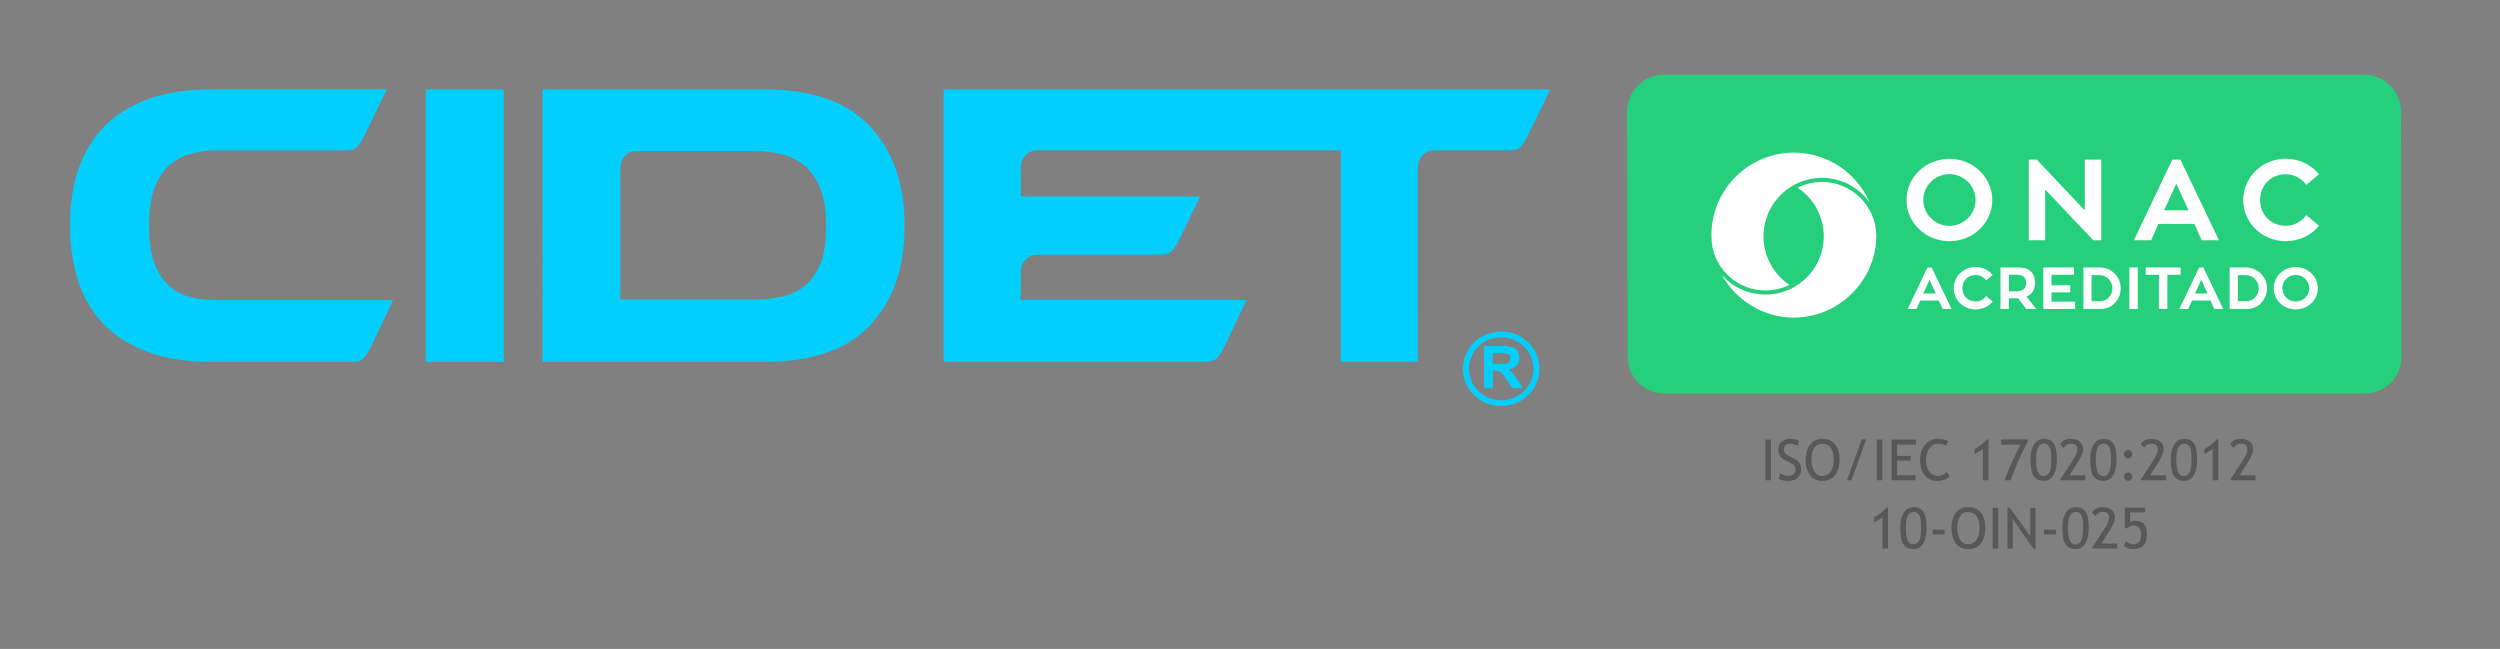<?xml version="1.0" encoding="UTF-8"?>
<svg xmlns="http://www.w3.org/2000/svg" id="Capa_1" viewBox="0 0 1853 481">
  <rect x="0" y="0" width="1853" height="481" fill="#808080" stroke="none"/>
  <defs>
    <style>.cls-1{fill:#fff;}.cls-2{fill:#26cf7c;}.cls-3{fill:#585857;}.cls-4{fill:#03cfff;}</style>
  </defs>
  <path class="cls-3" d="m1308.48,355.97v-30.17h4.12v30.17h-4.12Z"></path>
  <path class="cls-3" d="m1318.13,354.59l1.5-3.79c.77.56,1.73,1.03,2.87,1.41,1.15.38,2.17.57,3.08.57,1.61,0,2.9-.44,3.87-1.32.97-.88,1.46-2,1.46-3.36,0-1.02-.27-1.96-.81-2.83-.54-.87-1.9-1.82-4.09-2.85l-2.43-1.13c-2.06-.96-3.5-2.1-4.31-3.42-.82-1.32-1.22-2.9-1.22-4.76,0-2.25.8-4.12,2.39-5.6,1.59-1.48,3.64-2.22,6.14-2.22,3.34,0,5.66.54,6.96,1.63l-1.21,3.58c-.55-.4-1.39-.78-2.51-1.15-1.13-.37-2.17-.56-3.13-.56-1.4,0-2.5.4-3.31,1.19-.8.8-1.2,1.82-1.2,3.07,0,.77.14,1.47.43,2.1.29.63.69,1.16,1.21,1.59.51.43,1.57,1.02,3.16,1.79l2.47,1.17c2.06.97,3.5,2.14,4.33,3.49.83,1.35,1.25,3.07,1.25,5.16,0,2.27-.91,4.19-2.73,5.77-1.82,1.58-4.25,2.37-7.3,2.37-2.68,0-4.96-.63-6.86-1.89Z"></path>
  <path class="cls-3" d="m1338.34,340.63c0-4.37,1.09-8.02,3.28-10.96,2.19-2.94,5.14-4.41,8.86-4.41,4.19,0,7.4,1.35,9.63,4.06,2.23,2.7,3.35,6.47,3.35,11.3s-1.12,8.84-3.36,11.64c-2.24,2.81-5.44,4.21-9.62,4.21-3.8,0-6.78-1.48-8.93-4.45-2.15-2.97-3.22-6.77-3.22-11.41Zm4.32,0c0,3.46.68,6.35,2.05,8.67,1.37,2.32,3.29,3.48,5.78,3.48,2.81,0,4.96-1.06,6.44-3.19,1.48-2.13,2.21-5.11,2.21-8.96,0-7.77-2.88-11.66-8.65-11.66-2.55,0-4.5,1.04-5.83,3.13-1.33,2.09-2,4.93-2,8.53Z"></path>
  <path class="cls-3" d="m1372.31,355.97h-3.31l10.93-30.29h3.27l-10.89,30.29Z"></path>
  <path class="cls-3" d="m1391.03,355.97v-30.17h4.12v30.17h-4.12Z"></path>
  <path class="cls-3" d="m1406.17,329.51v8.38h9.97v3.5h-9.97v10.87h13.67v3.71h-17.79v-30.17h18.02v3.71h-13.9Z"></path>
  <path class="cls-3" d="m1443.89,326.92l-1.38,3.52c-1.32-.96-3.39-1.44-6.22-1.44-2.65,0-4.77,1.14-6.37,3.42-1.6,2.28-2.4,5.22-2.4,8.81s.82,6.22,2.46,8.35,3.76,3.2,6.35,3.2c2.83,0,5-1,6.53-3.01l2.26,3.15c-2.39,2.38-5.46,3.56-9.22,3.56s-7.04-1.42-9.31-4.26-3.4-6.59-3.4-11.24,1.21-8.24,3.62-11.22c2.42-2.98,5.54-4.47,9.37-4.47,3.28,0,5.85.54,7.7,1.63Z"></path>
  <path class="cls-3" d="m1469.73,355.97v-23.12l-6.14,3.83v-3.85c1.55-.78,3.2-1.86,4.95-3.23s3.11-2.68,4.07-3.91h1.24v30.29h-4.12Z"></path>
  <path class="cls-3" d="m1490.41,355.97h-4.57c1.02-3.23,2.72-7.49,5.13-12.8s4.6-9.83,6.59-13.58h-14.23v-3.91h19.56v1.61l-2.66,5.23c-.89,1.77-1.83,3.71-2.8,5.83-.97,2.11-1.93,4.27-2.86,6.47-.93,2.2-1.75,4.24-2.45,6.12s-1.27,3.56-1.71,5.04Z"></path>
  <path class="cls-3" d="m1505.03,339.97c0-4.34.88-7.87,2.64-10.6s4.23-4.1,7.41-4.1,5.53,1.14,7.11,3.42c1.59,2.28,2.38,6.26,2.38,11.94,0,4.89-.83,8.73-2.49,11.54-1.66,2.81-4.09,4.21-7.29,4.21s-5.63-1.13-7.28-3.4c-1.66-2.27-2.48-6.6-2.48-13.01Zm4.12.37c0,8.36,1.78,12.54,5.35,12.54,2.04,0,3.55-.93,4.51-2.78.96-1.85,1.44-5.1,1.44-9.74,0-3.2-.19-5.55-.56-7.04-.37-1.5-.97-2.63-1.79-3.4-.82-.77-1.87-1.15-3.13-1.15-3.88,0-5.83,3.86-5.83,11.57Z"></path>
  <path class="cls-3" d="m1527.25,355.97v-.82l9.45-14.48c1.98-3.03,2.97-5.61,2.97-7.72,0-2.79-1.57-4.18-4.72-4.18-1.11,0-2.16.29-3.13.88-.98.58-1.68,1.32-2.12,2.21l-2.66-2.18c.47-1.34,1.38-2.42,2.75-3.21,1.37-.8,3.02-1.19,4.95-1.19,2.9,0,5.16.67,6.79,2.01,1.63,1.34,2.45,3.23,2.45,5.67,0,2.26-1.08,5.12-3.25,8.57l-6.78,10.75h11.82v3.71h-18.53Z"></path>
  <path class="cls-3" d="m1549.26,339.97c0-4.34.88-7.87,2.64-10.6s4.23-4.1,7.41-4.1,5.53,1.14,7.11,3.42c1.59,2.28,2.38,6.26,2.38,11.94,0,4.89-.83,8.73-2.49,11.54s-4.09,4.21-7.29,4.21-5.62-1.13-7.28-3.4c-1.65-2.27-2.48-6.6-2.48-13.01Zm4.12.37c0,8.36,1.79,12.54,5.35,12.54,2.05,0,3.55-.93,4.51-2.78.96-1.85,1.44-5.1,1.44-9.74,0-3.2-.19-5.55-.56-7.04-.37-1.5-.97-2.63-1.79-3.4-.82-.77-1.87-1.15-3.13-1.15-3.89,0-5.83,3.86-5.83,11.57Z"></path>
  <path class="cls-3" d="m1577.35,333.51c.85,0,1.58.3,2.18.91.6.6.91,1.33.91,2.18s-.3,1.58-.91,2.19c-.6.61-1.33.92-2.18.92s-1.58-.31-2.18-.92c-.61-.61-.91-1.34-.91-2.19s.3-1.58.91-2.18c.6-.6,1.33-.91,2.18-.91Zm0,16.68c.85,0,1.58.3,2.18.91s.91,1.33.91,2.18-.3,1.58-.91,2.19c-.6.61-1.33.92-2.18.92s-1.58-.31-2.18-.92c-.61-.61-.91-1.34-.91-2.19s.3-1.58.91-2.18c.6-.6,1.33-.91,2.18-.91Z"></path>
  <path class="cls-3" d="m1586.96,355.97v-.82l9.45-14.48c1.98-3.03,2.96-5.61,2.96-7.72,0-2.79-1.57-4.18-4.71-4.18-1.11,0-2.16.29-3.13.88-.97.58-1.68,1.32-2.12,2.21l-2.66-2.18c.47-1.34,1.38-2.42,2.75-3.21,1.37-.8,3.02-1.19,4.95-1.19,2.9,0,5.16.67,6.79,2.01,1.63,1.34,2.45,3.23,2.45,5.67,0,2.26-1.08,5.12-3.25,8.57l-6.77,10.75h11.82v3.71h-18.53Z"></path>
  <path class="cls-3" d="m1608.97,339.97c0-4.34.88-7.87,2.64-10.6,1.76-2.73,4.23-4.1,7.41-4.1s5.53,1.14,7.12,3.42c1.59,2.28,2.38,6.26,2.38,11.94,0,4.89-.83,8.73-2.49,11.54-1.66,2.81-4.09,4.21-7.29,4.21s-5.63-1.13-7.28-3.4c-1.66-2.27-2.48-6.6-2.48-13.01Zm4.12.37c0,8.36,1.78,12.54,5.35,12.54,2.04,0,3.55-.93,4.51-2.78.96-1.85,1.44-5.1,1.44-9.74,0-3.2-.19-5.55-.56-7.04-.37-1.5-.97-2.63-1.79-3.4-.82-.77-1.87-1.15-3.13-1.15-3.89,0-5.83,3.86-5.83,11.57Z"></path>
  <path class="cls-3" d="m1640.03,355.97v-23.12l-6.14,3.83v-3.85c1.55-.78,3.2-1.86,4.95-3.23s3.11-2.68,4.07-3.91h1.24v30.29h-4.12Z"></path>
  <path class="cls-3" d="m1653.31,355.97v-.82l9.45-14.48c1.98-3.03,2.96-5.61,2.96-7.72,0-2.79-1.57-4.18-4.72-4.18-1.11,0-2.16.29-3.13.88-.97.58-1.68,1.32-2.12,2.21l-2.66-2.18c.47-1.34,1.38-2.42,2.75-3.21s3.02-1.19,4.95-1.19c2.9,0,5.16.67,6.79,2.01,1.63,1.34,2.45,3.23,2.45,5.67,0,2.26-1.08,5.12-3.25,8.57l-6.77,10.75h11.82v3.71h-18.53Z"></path>
  <path class="cls-3" d="m1395.28,406.58v-23.12l-6.14,3.83v-3.85c1.55-.78,3.2-1.86,4.95-3.23,1.75-1.37,3.11-2.68,4.07-3.91h1.23v30.29h-4.12Z"></path>
  <path class="cls-3" d="m1408.46,390.58c0-4.34.88-7.87,2.64-10.6,1.76-2.73,4.23-4.1,7.41-4.1s5.53,1.14,7.12,3.42c1.59,2.28,2.38,6.26,2.38,11.94,0,4.89-.83,8.73-2.49,11.54-1.66,2.81-4.09,4.21-7.29,4.21s-5.63-1.13-7.28-3.4c-1.66-2.27-2.48-6.6-2.48-13.01Zm4.12.37c0,8.36,1.78,12.54,5.35,12.54,2.04,0,3.55-.93,4.51-2.78.96-1.85,1.44-5.1,1.44-9.74,0-3.2-.19-5.55-.56-7.04-.37-1.5-.97-2.63-1.79-3.4-.82-.77-1.87-1.15-3.13-1.15-3.89,0-5.83,3.86-5.83,11.57Z"></path>
  <path class="cls-3" d="m1432.53,396.16v-3.6h8.81v3.6h-8.81Z"></path>
  <path class="cls-3" d="m1446.39,391.24c0-4.37,1.09-8.02,3.28-10.96s5.14-4.41,8.87-4.41c4.19,0,7.4,1.35,9.63,4.06,2.23,2.7,3.35,6.47,3.35,11.3s-1.12,8.84-3.36,11.64-5.44,4.21-9.62,4.21c-3.8,0-6.78-1.48-8.93-4.45-2.15-2.97-3.22-6.77-3.22-11.41Zm4.32,0c0,3.46.68,6.35,2.05,8.67,1.37,2.32,3.29,3.48,5.78,3.48,2.81,0,4.96-1.06,6.43-3.19,1.48-2.13,2.21-5.11,2.21-8.96,0-7.77-2.88-11.66-8.65-11.66-2.55,0-4.5,1.04-5.83,3.13-1.33,2.09-2,4.93-2,8.53Z"></path>
  <path class="cls-3" d="m1476.97,406.58v-30.17h4.12v30.17h-4.12Z"></path>
  <path class="cls-3" d="m1507.49,406.99l-15.59-22.05v21.64h-3.91v-30.17h1.65l15.18,20.86v-20.86h3.91v30.58h-1.23Z"></path>
  <path class="cls-3" d="m1515.09,396.16v-3.6h8.81v3.6h-8.81Z"></path>
  <path class="cls-3" d="m1528.62,390.58c0-4.34.88-7.87,2.63-10.6,1.76-2.73,4.23-4.1,7.41-4.1s5.53,1.14,7.11,3.42c1.59,2.28,2.38,6.26,2.38,11.94,0,4.89-.83,8.73-2.49,11.54s-4.09,4.21-7.29,4.21-5.62-1.13-7.28-3.4c-1.65-2.27-2.48-6.6-2.48-13.01Zm4.12.37c0,8.36,1.79,12.54,5.35,12.54,2.05,0,3.55-.93,4.51-2.78.96-1.85,1.44-5.1,1.44-9.74,0-3.2-.19-5.55-.56-7.04-.37-1.5-.97-2.63-1.79-3.4-.82-.77-1.87-1.15-3.13-1.15-3.88,0-5.83,3.86-5.83,11.57Z"></path>
  <path class="cls-3" d="m1550.83,406.58v-.82l9.45-14.48c1.98-3.03,2.96-5.61,2.96-7.72,0-2.79-1.57-4.18-4.71-4.18-1.11,0-2.16.29-3.13.88-.97.58-1.68,1.32-2.12,2.21l-2.66-2.18c.47-1.34,1.38-2.42,2.75-3.21,1.37-.8,3.02-1.19,4.95-1.19,2.9,0,5.16.67,6.79,2.01,1.63,1.34,2.45,3.23,2.45,5.67,0,2.26-1.08,5.12-3.25,8.57l-6.77,10.75h11.82v3.71h-18.53Z"></path>
  <path class="cls-3" d="m1576.31,391.86l-1.4-.97v-14.6h15.01v3.5h-11.1v7.33c1.02-.75,2.31-1.13,3.87-1.13,2.8,0,4.94.84,6.41,2.51,1.48,1.68,2.21,4.06,2.21,7.15,0,7.56-3.37,11.35-10.11,11.35-2.81,0-5.15-.78-7-2.35l1.59-3.44c1.87,1.52,3.67,2.29,5.39,2.29,3.87,0,5.81-2.42,5.81-7.25,0-4.5-1.91-6.75-5.72-6.75-1.84,0-3.49.79-4.96,2.37Z"></path>
  <path class="cls-2" d="m1752.7,291.74h-518.95c-15.08,0-27.3-12.22-27.3-27.3l-.41-181.77c0-15.08,12.22-27.3,27.3-27.3h518.95c15.08,0,27.3,12.22,27.3,27.3l.41,181.77c0,15.08-12.22,27.3-27.3,27.3Z"></path>
  <path class="cls-1" d="m1437.07,222.75h-13.74l-2.75,6.24h-6.59l14.66-30.75h3.1l14.7,30.75h-6.59l-2.79-6.24Zm-11.52-5.19h9.29l-4.67-10.16-4.62,10.16Z"></path>
  <path class="cls-1" d="m1472.15,219.4l4.84,4.1c-3.01,3.58-7.55,5.85-12.69,5.85-8.94,0-16.23-7.02-16.23-15.7s7.29-15.75,16.23-15.75c5.15,0,9.68,2.31,12.69,5.89l-4.84,4.1c-1.75-2.49-4.62-4.06-7.85-4.06-5.37,0-9.77,3.93-9.77,9.81s4.41,9.81,9.77,9.81c3.23,0,6.11-1.57,7.85-4.06Z"></path>
  <path class="cls-1" d="m1495.88,221.05c-.35.04-.78.04-1.18.04h-5.72v7.9h-6.24v-30.75h13.57c8.99,0,12.04,5.32,12.04,11.08,0,5.28-2.18,8.77-6.24,10.51l7.15,9.16h-7.46l-5.93-7.94Zm-6.89-5.1h5.5c4.97,0,7.33-2.53,7.33-6.15,0-3.18-1.66-6.15-6.5-6.15h-6.32v12.3Z"></path>
  <path class="cls-1" d="m1538.1,223.58v5.41h-23.6v-30.75h22.68v5.41h-16.62v7.81h13.91v5.23h-13.91v6.89h17.54Z"></path>
  <path class="cls-1" d="m1557.39,228.99h-13.17v-30.75h12.17c8.55,0,15.49,6.89,15.49,15.4s-6.41,15.35-14.48,15.35Zm-.52-5.72c4.89,0,8.86-4.49,8.86-9.64s-4.19-9.68-9.34-9.68h-6.11v19.32h6.59Z"></path>
  <path class="cls-1" d="m1584.52,228.99h-6.28v-30.75h6.28v30.75Z"></path>
  <path class="cls-1" d="m1616.28,203.65h-9.82v25.34h-6.28v-25.34h-9.77v-5.41h25.87v5.41Z"></path>
  <path class="cls-1" d="m1638.44,222.75h-13.74l-2.75,6.24h-6.59l14.66-30.75h3.1l14.7,30.75h-6.59l-2.79-6.24Zm-11.52-5.19h9.29l-4.67-10.16-4.62,10.16Z"></path>
  <path class="cls-1" d="m1665.79,228.99h-13.17v-30.75h12.17c8.55,0,15.49,6.89,15.49,15.4s-6.41,15.35-14.48,15.35Zm-.52-5.72c4.89,0,8.86-4.49,8.86-9.64s-4.19-9.68-9.33-9.68h-6.11v19.32h6.59Z"></path>
  <path class="cls-1" d="m1717.97,213.64c0,8.68-7.28,15.7-16.36,15.7s-16.36-7.02-16.36-15.7,7.33-15.7,16.36-15.7,16.36,7.02,16.36,15.7Zm-6.37,0c0-5.41-4.49-9.86-9.99-9.86s-9.95,4.45-9.95,9.86,4.45,9.86,9.95,9.86,9.99-4.41,9.99-9.86Z"></path>
  <path class="cls-1" d="m1476.68,148.24c0,16.87-14.16,30.52-31.79,30.52s-31.79-13.65-31.79-30.52,14.24-30.51,31.79-30.51,31.79,13.65,31.79,30.51Zm-12.38,0c0-10.51-8.73-19.16-19.41-19.16s-19.33,8.65-19.33,19.16,8.65,19.16,19.33,19.16,19.41-8.56,19.41-19.16Z"></path>
  <path class="cls-1" d="m1557.46,118.32v59.76h-5.93l-35.69-37.63v37.63h-12.12v-59.76h5.93l35.6,37.63v-37.63h12.21Z"></path>
  <path class="cls-1" d="m1626.46,165.96h-26.7l-5.34,12.12h-12.8l28.48-59.76h6.02l28.56,59.76h-12.8l-5.42-12.12Zm-22.38-10.09h18.05l-9.07-19.75-8.99,19.75Z"></path>
  <path class="cls-1" d="m1709.44,159.43l9.41,7.97c-5.85,6.95-14.66,11.36-24.67,11.36-17.38,0-31.53-13.65-31.53-30.52s14.16-30.6,31.53-30.6c10,0,18.82,4.49,24.67,11.44l-9.41,7.97c-3.39-4.83-8.98-7.88-15.26-7.88-10.43,0-18.99,7.63-18.99,19.07s8.56,19.07,18.99,19.07c6.27,0,11.87-3.05,15.26-7.88Z"></path>
  <path class="cls-1" d="m1276.1,203.61c10.5,18.95,30.79,31.78,53.54,31.78,31.5,0,58.25-24.56,60.89-55.92.13-1.58.21-3.14.22-4.65-.17-22.03-18.25-39.97-40.3-39.97-6.29,0-12.48,1.47-18.07,4.28,12.03,7.96,19.4,21.52,19.4,36.03,0,15.4-8.31,29.75-21.69,37.44-6.52,3.75-13.95,5.73-21.48,5.73-12.91,0-24.58-5.65-32.52-14.73Z"></path>
  <path class="cls-1" d="m1329.64,113.13c-33.71,0-61.13,27.42-61.13,61.13v.18s.01.26.01.26c.01,1.56.09,3.2.23,4.87,2.2,20.34,19.34,35.71,39.87,35.71,6.13,0,12.19-1.41,17.67-4.11-11.91-8.02-19.2-21.57-19.2-36,0-15.33,8.23-29.67,21.48-37.43,6.63-3.88,14.2-5.93,21.89-5.93,14.21,0,26.89,6.92,34.81,17.58.07.09.21,0,.16-.1-9.57-21.29-30.98-36.15-55.79-36.15Z"></path>
  <path class="cls-4" d="m315.58,66.24h57.72v201.97h-57.72V66.24Zm-173.04,154.27c-6.26-1.34-11.71-4.05-16.51-8.04-4.83-4.05-8.62-9.61-11.44-16.88-2.75-7.17-4.15-16.64-4.15-28.35s1.41-20.78,4.15-28.14c2.82-7.39,6.61-13.08,11.44-17.09,4.79-4.03,10.25-6.78,16.51-8.28,6.22-1.5,12.7-2.26,19.56-2.26h92.07c4.65,0,7.76-.52,9.3-1.52,1.57-1.01,3.57-3.67,6-8.06l17.22-35.65h-130.21c-18.01,0-33.6,2.44-46.8,7.28-13.1,4.88-23.97,11.66-32.52,20.35-8.51,8.75-14.88,19.35-19.12,31.91-4.12,12.59-6.22,26.37-6.22,41.45s2.1,28.88,6.22,41.45c4.24,12.58,10.61,23.2,19.12,31.91,8.55,8.71,19.42,15.5,32.52,20.31,13.2,4.9,28.79,7.3,46.8,7.3h102.34c4.65,0,7.76-.47,9.3-1.46,1.54-1.03,3.53-3.72,6.08-8.06l17.22-36.19h-129.32c-6.86,0-13.34-.65-19.56-1.99m502.57-126.64c16.95,18.43,25.35,42.88,25.35,73.37v.49c0,30.5-8.4,54.86-25.35,73.15-16.91,18.23-43.21,27.34-78.84,27.34h-164.14V66.24h164.14c35.63,0,61.93,9.25,78.84,27.63m-32.78,73.37c0-11.37-1.5-20.67-4.39-27.9-2.97-7.19-6.9-12.78-11.9-16.8-4.9-4.03-10.63-6.78-16.95-8.31-6.41-1.52-13.01-2.26-19.8-2.26h-87.94c-3.37,0-6.15,1.27-8.36,3.8-2.14,2.51-3.22,5.6-3.22,9.27v96.98h99.08c6.79,0,13.49-.65,20.02-2.01,6.52-1.32,12.26-3.94,17.17-7.77,5-3.89,8.93-9.32,11.9-16.37,2.89-7.03,4.39-16.39,4.39-28.14v-.49Zm87.08-101v201.87h191.98c4.37,0,7.34-.47,9.08-1.5,1.72-1.01,3.79-3.7,6.26-8.02l17.2-36.16h-167.36v-20.58c0-3.71,1.19-6.79,3.49-9.34,2.32-2.48,5.2-3.74,8.58-3.74h89.29c4.65,0,7.69-.49,9.3-1.5,1.54-1.01,3.53-3.67,6-8.02l16.31-33.63h-132.97v-21.11c0-3.69,1.19-6.79,3.49-9.31,2.32-2.51,5.2-3.76,8.58-3.76h225.09v156.67h57.15V124.5c0-3.69,1.21-6.79,3.48-9.31,2.34-2.51,5.25-3.76,8.6-3.76h53.47c4.65,0,7.76-.49,9.3-1.54,1.61-.98,3.57-3.65,6.04-8l17.22-35.65h-449.59Z"></path>
  <path class="cls-4" d="m1099.98,287.8v-31.3h13.65c3.42,0,5.91.28,7.47.84,1.55.56,2.8,1.56,3.73,3,.93,1.44,1.4,3.08,1.4,4.93,0,2.34-.71,4.29-2.13,5.81-1.41,1.54-3.53,2.49-6.35,2.89,1.41.79,2.56,1.67,3.47,2.63.91.95,2.14,2.65,3.7,5.08l3.91,6.11h-7.75l-4.69-6.81c-1.66-2.44-2.8-3.97-3.41-4.6-.62-.63-1.27-1.07-1.95-1.3-.68-.24-1.77-.36-3.26-.36h-1.31v13.07h-6.48Zm6.48-18.06h4.8c3.1,0,5.04-.13,5.81-.39.77-.26,1.38-.7,1.82-1.32.44-.63.65-1.41.65-2.34,0-1.06-.29-1.91-.87-2.55-.57-.64-1.38-1.06-2.44-1.23-.52-.07-2.1-.1-4.73-.1h-5.06v7.94Z"></path>
  <path class="cls-4" d="m1141.02,273.35c0,15.26-12.69,27.64-28.34,27.64s-28.34-12.37-28.34-27.64,12.69-27.64,28.34-27.64,28.34,12.38,28.34,27.64Zm-28.34,23.35c13.21,0,23.95-10.47,23.95-23.35s-10.74-23.36-23.95-23.36-23.94,10.48-23.94,23.36,10.74,23.35,23.94,23.35h0Z"></path>
</svg>
